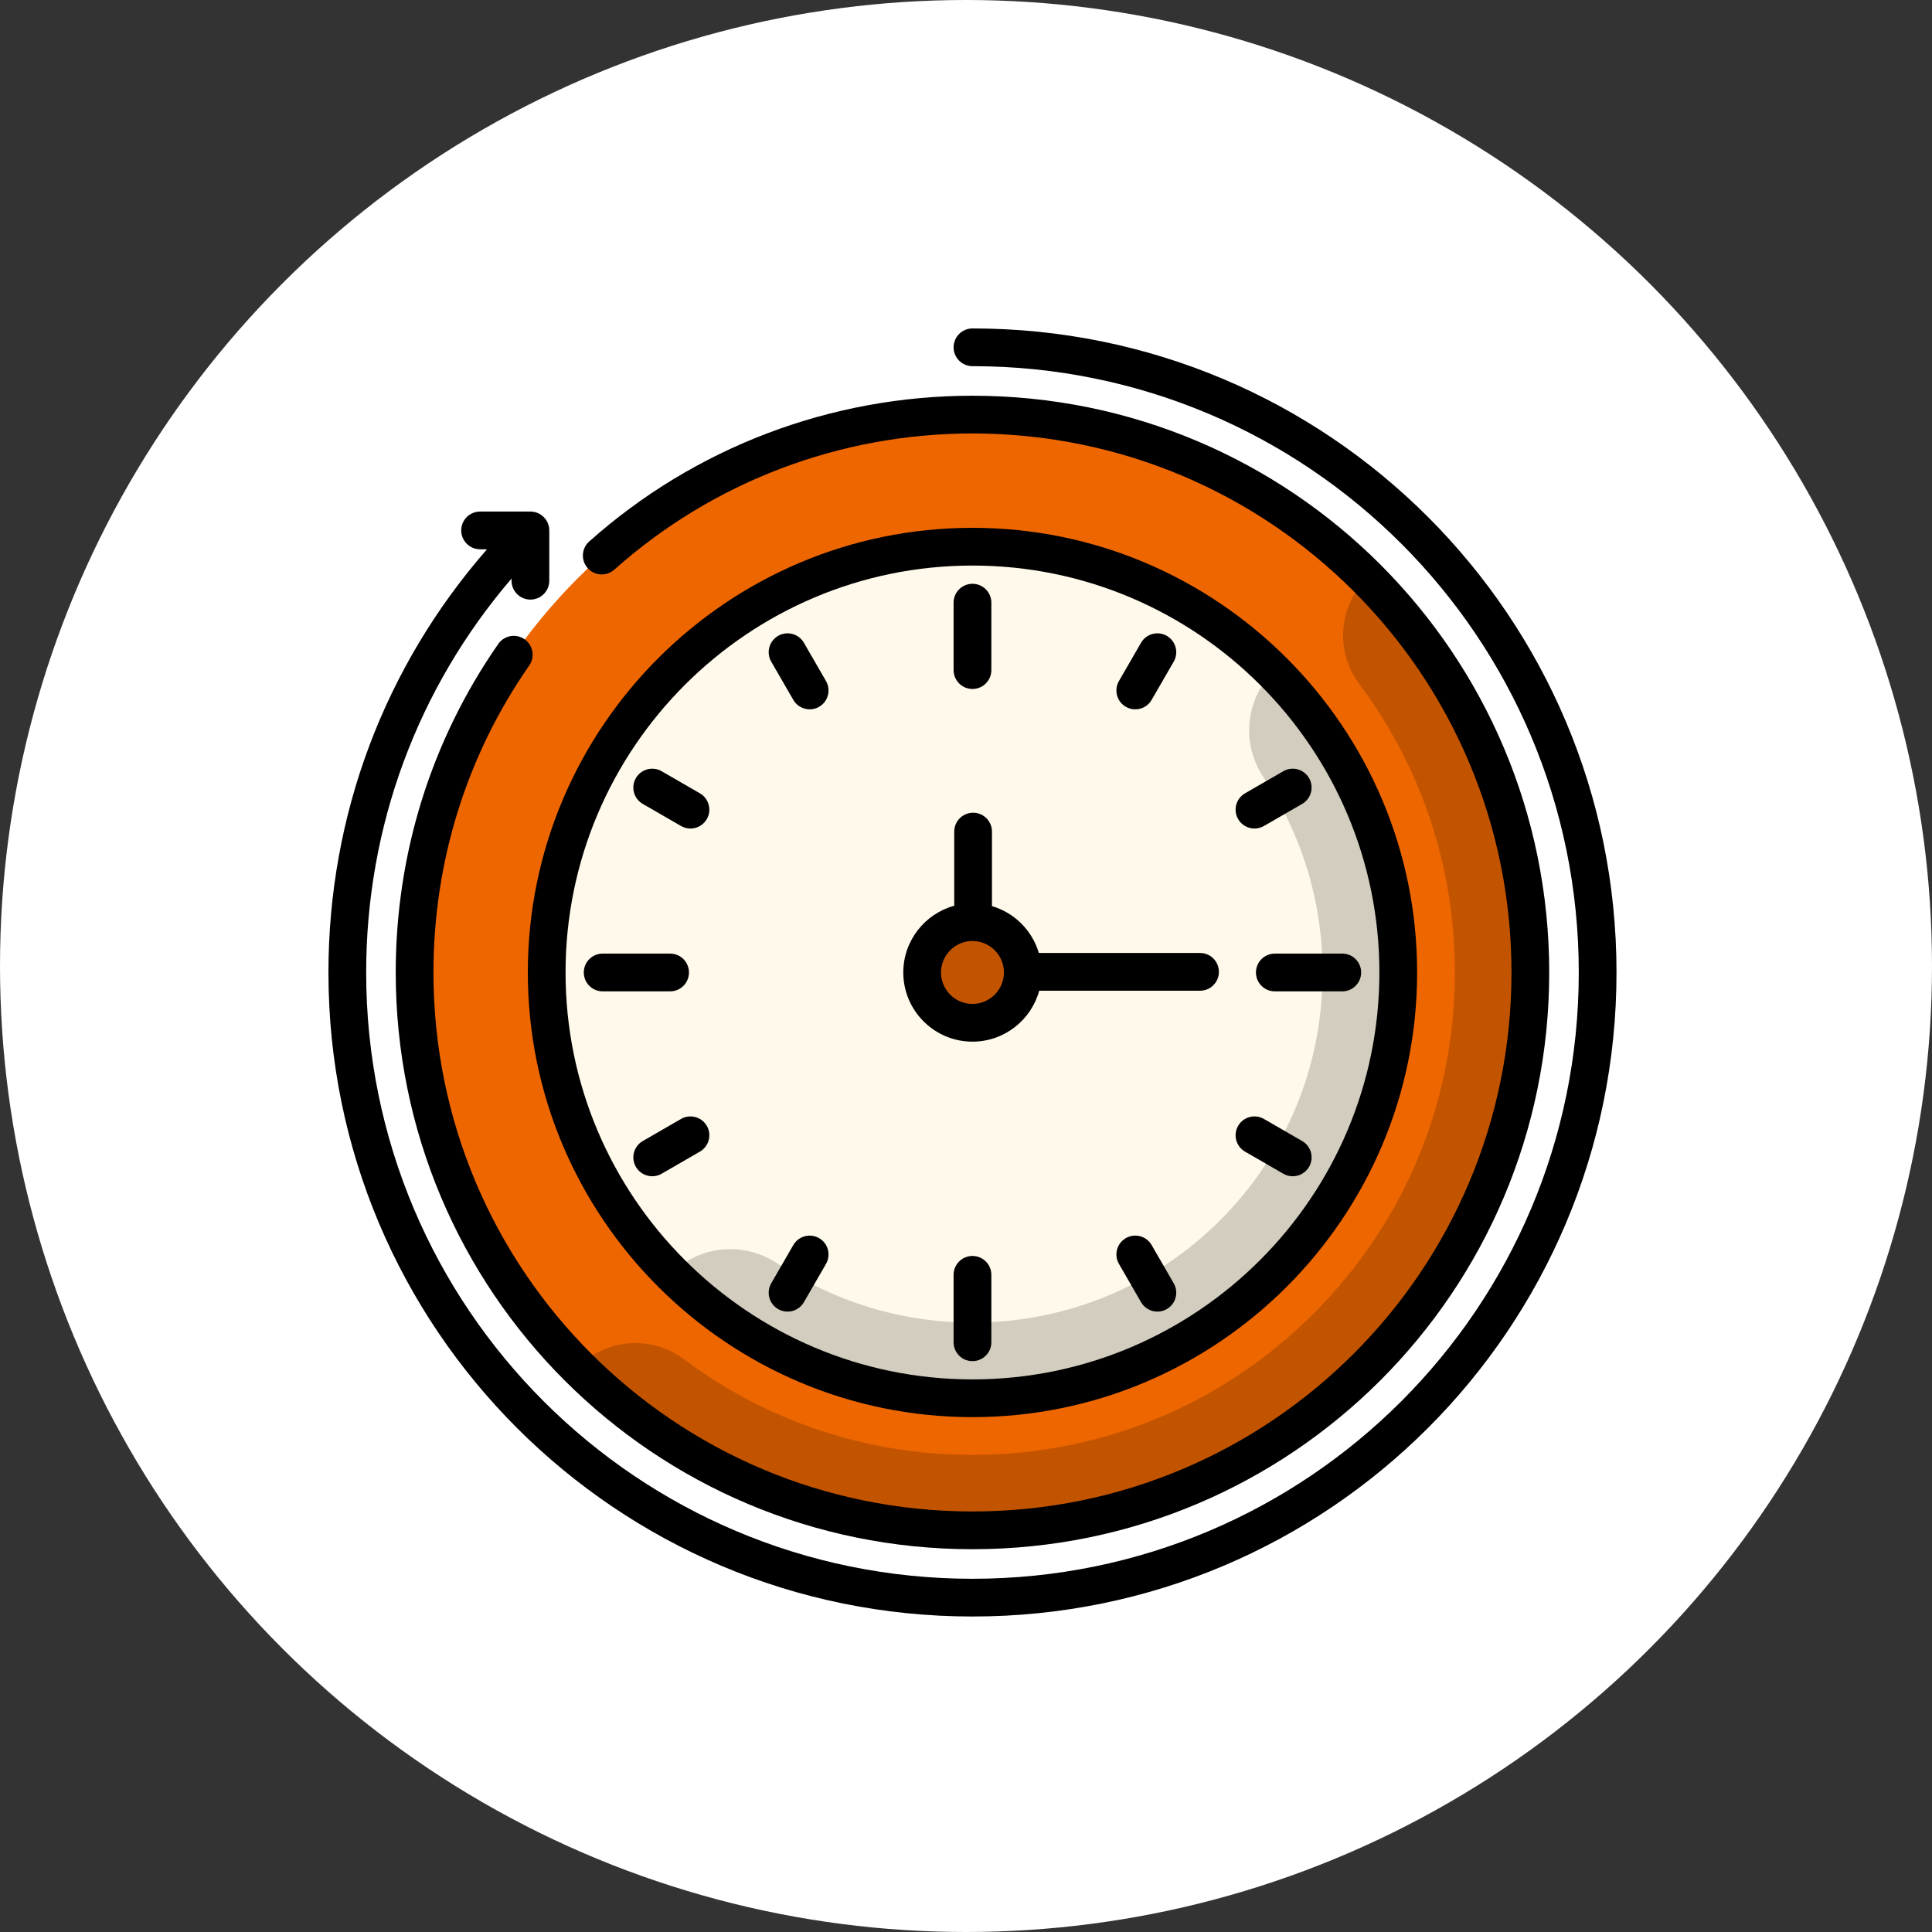 <svg width="100" height="100" viewBox="0 0 100 100" fill="none" xmlns="http://www.w3.org/2000/svg">
<rect x="0" y="0" width="100" height="100" fill="#333333" stroke="none"/>
<circle cx="50" cy="50" r="50" fill="white"/>
<g clip-path="url(#clip0_339_98)">
<path d="M50.335 79.21C42.622 79.21 35.371 76.207 29.917 70.753C24.463 65.299 21.46 58.048 21.46 50.335C21.46 42.622 24.463 35.371 29.917 29.917C35.371 24.463 42.622 21.46 50.335 21.46C58.048 21.46 65.299 24.463 70.753 29.917C76.207 35.371 79.21 42.622 79.21 50.335C79.21 58.048 76.207 65.299 70.753 70.753C65.299 76.207 58.048 79.21 50.335 79.21Z" fill="#EE6600"/>
<path d="M75.304 50.335C75.304 57.005 72.707 63.275 67.99 67.991C63.275 72.707 57.005 75.304 50.335 75.304C44.879 75.304 39.69 73.566 35.401 70.351C33.731 69.1 31.392 69.278 29.917 70.753C35.371 76.207 42.622 79.21 50.335 79.21C58.048 79.21 65.299 76.207 70.753 70.753C76.207 65.299 79.21 58.048 79.21 50.335C79.21 42.622 76.207 35.371 70.753 29.917C69.278 31.392 69.1 33.731 70.351 35.4C73.566 39.69 75.304 44.879 75.304 50.335Z" fill="#C25400"/>
<path d="M72.374 50.335C72.374 62.507 62.507 72.374 50.335 72.374C38.163 72.374 28.296 62.507 28.296 50.335C28.296 38.163 38.163 28.296 50.335 28.296C62.507 28.296 72.374 38.163 72.374 50.335Z" fill="#FFF9EB"/>
<path d="M65.911 34.758C64.445 36.225 64.246 38.519 65.402 40.24C67.39 43.198 68.457 46.682 68.457 50.335C68.457 55.185 66.575 59.738 63.157 63.157C59.738 66.575 55.185 68.457 50.335 68.457C46.682 68.457 43.198 67.39 40.24 65.402C38.519 64.246 36.225 64.445 34.758 65.911C38.817 69.969 44.445 72.457 50.643 72.372C62.53 72.209 72.209 62.53 72.372 50.643C72.457 44.445 69.969 38.817 65.911 34.758Z" fill="#D3CDBF"/>
<path d="M52.939 50.335C52.939 51.773 51.773 52.939 50.335 52.939C48.897 52.939 47.731 51.773 47.731 50.335C47.731 48.897 48.897 47.731 50.335 47.731C51.773 47.731 52.939 48.897 52.939 50.335Z" fill="#C25400"/>
<path d="M50.335 17C49.796 17 49.358 17.437 49.358 17.977C49.358 18.516 49.796 18.953 50.335 18.953C67.68 18.953 81.717 32.989 81.717 50.335C81.717 67.68 67.681 81.717 50.335 81.717C32.99 81.717 18.953 67.681 18.953 50.335C18.953 42.775 21.609 35.625 26.478 29.946V30.059C26.478 30.598 26.915 31.035 27.454 31.035C27.994 31.035 28.431 30.598 28.431 30.059V27.454C28.431 26.92 27.997 26.478 27.454 26.478H24.85C24.31 26.478 23.873 26.915 23.873 27.454C23.873 27.994 24.31 28.431 24.85 28.431H25.207C19.899 34.502 17 42.195 17 50.335C17 68.759 31.909 83.67 50.335 83.67C68.759 83.67 83.67 68.761 83.67 50.335C83.67 31.911 68.761 17 50.335 17Z" fill="black"/>
<path d="M31.797 29.485C36.895 24.939 43.479 22.436 50.335 22.436C65.754 22.436 78.234 34.914 78.234 50.335C78.234 65.754 65.756 78.233 50.335 78.233C34.916 78.233 22.436 65.756 22.436 50.335C22.436 44.601 24.151 39.106 27.393 34.446C27.702 34.003 27.592 33.395 27.15 33.087C26.707 32.779 26.098 32.888 25.79 33.331C22.319 38.32 20.483 44.2 20.483 50.335C20.483 66.834 33.834 80.187 50.335 80.187C66.834 80.187 80.187 66.835 80.187 50.335C80.187 33.836 66.835 20.483 50.335 20.483C42.999 20.483 35.953 23.162 30.497 28.027C30.094 28.386 30.059 29.003 30.418 29.406C30.777 29.808 31.394 29.844 31.797 29.485Z" fill="black"/>
<path d="M50.335 53.916C51.983 53.916 53.373 52.797 53.789 51.279H62.114C62.654 51.279 63.09 50.842 63.09 50.303C63.09 49.763 62.654 49.326 62.114 49.326H53.77C53.428 48.162 52.508 47.242 51.344 46.9V43.043C51.344 42.503 50.907 42.066 50.368 42.066C49.828 42.066 49.391 42.503 49.391 43.043V46.881C47.873 47.297 46.754 48.688 46.754 50.335C46.754 52.31 48.361 53.916 50.335 53.916ZM50.335 48.707C51.233 48.707 51.963 49.437 51.963 50.335C51.963 51.233 51.233 51.963 50.335 51.963C49.437 51.963 48.707 51.233 48.707 50.335C48.707 49.437 49.437 48.707 50.335 48.707Z" fill="black"/>
<path d="M50.335 35.661C50.874 35.661 51.312 35.224 51.312 34.685V31.193C51.312 30.654 50.874 30.217 50.335 30.217C49.796 30.217 49.358 30.654 49.358 31.193V34.685C49.358 35.224 49.796 35.661 50.335 35.661Z" fill="black"/>
<path d="M50.335 65.008C49.796 65.008 49.358 65.446 49.358 65.985V69.477C49.358 70.016 49.796 70.453 50.335 70.453C50.874 70.453 51.312 70.016 51.312 69.477V65.985C51.312 65.446 50.874 65.008 50.335 65.008Z" fill="black"/>
<path d="M65.008 50.335C65.008 50.875 65.446 51.312 65.985 51.312H69.477C70.016 51.312 70.453 50.875 70.453 50.335C70.453 49.795 70.016 49.358 69.477 49.358H65.985C65.446 49.358 65.008 49.795 65.008 50.335Z" fill="black"/>
<path d="M31.193 51.312H34.685C35.224 51.312 35.661 50.875 35.661 50.335C35.661 49.795 35.224 49.358 34.685 49.358H31.193C30.654 49.358 30.217 49.795 30.217 50.335C30.217 50.875 30.654 51.312 31.193 51.312Z" fill="black"/>
<path d="M35.738 57.785C35.572 57.785 35.404 57.827 35.25 57.916L33.27 59.06C32.803 59.329 32.643 59.927 32.912 60.394C33.182 60.861 33.779 61.021 34.246 60.752L36.227 59.608C36.694 59.338 36.854 58.741 36.585 58.274C36.404 57.961 36.075 57.785 35.738 57.785Z" fill="black"/>
<path d="M40.276 67.758C40.743 68.027 41.341 67.868 41.61 67.4L42.754 65.419C43.023 64.953 42.864 64.355 42.396 64.085C42.242 63.996 42.075 63.955 41.909 63.955C41.572 63.955 41.243 64.13 41.062 64.443L39.918 66.424C39.649 66.891 39.809 67.488 40.276 67.758Z" fill="black"/>
<path d="M41.062 36.227C41.243 36.541 41.572 36.715 41.909 36.715C42.075 36.715 42.242 36.674 42.396 36.585C42.864 36.315 43.023 35.718 42.754 35.251L41.61 33.27C41.341 32.802 40.743 32.643 40.276 32.912C39.809 33.182 39.649 33.779 39.918 34.246L41.062 36.227Z" fill="black"/>
<path d="M59.608 64.443C59.338 63.976 58.74 63.816 58.274 64.085C57.806 64.355 57.647 64.953 57.916 65.419L59.06 67.4C59.241 67.713 59.569 67.889 59.907 67.889C60.072 67.889 60.24 67.847 60.394 67.758C60.861 67.488 61.021 66.891 60.752 66.424L59.608 64.443Z" fill="black"/>
<path d="M64.932 42.885C65.098 42.885 65.266 42.843 65.42 42.754L67.4 41.61C67.867 41.34 68.027 40.743 67.758 40.276C67.488 39.809 66.891 39.649 66.424 39.918L64.443 41.062C63.976 41.332 63.816 41.929 64.085 42.396C64.266 42.709 64.594 42.885 64.932 42.885Z" fill="black"/>
<path d="M33.27 41.61L35.25 42.754C35.404 42.843 35.572 42.885 35.738 42.885C36.075 42.885 36.404 42.709 36.585 42.396C36.854 41.929 36.694 41.332 36.227 41.062L34.246 39.918C33.779 39.649 33.182 39.809 32.912 40.276C32.642 40.743 32.802 41.34 33.27 41.61Z" fill="black"/>
<path d="M64.443 59.608L66.424 60.752C66.577 60.841 66.746 60.883 66.911 60.883C67.249 60.883 67.577 60.707 67.758 60.394C68.027 59.927 67.867 59.329 67.4 59.06L65.42 57.916C64.953 57.647 64.355 57.806 64.085 58.274C63.816 58.741 63.976 59.338 64.443 59.608Z" fill="black"/>
<path d="M58.274 36.585C58.428 36.674 58.595 36.715 58.761 36.715C59.099 36.715 59.427 36.541 59.608 36.227L60.752 34.246C61.021 33.779 60.861 33.182 60.394 32.912C59.927 32.643 59.329 32.802 59.06 33.27L57.916 35.251C57.646 35.718 57.806 36.315 58.274 36.585Z" fill="black"/>
<path d="M50.335 73.35C63.026 73.35 73.35 63.026 73.35 50.335C73.35 37.644 63.026 27.32 50.335 27.32C37.644 27.32 27.32 37.644 27.32 50.335C27.32 63.026 37.644 73.35 50.335 73.35ZM50.335 29.273C61.949 29.273 71.397 38.721 71.397 50.335C71.397 61.949 61.949 71.397 50.335 71.397C38.721 71.397 29.273 61.949 29.273 50.335C29.273 38.721 38.721 29.273 50.335 29.273Z" fill="black"/>
</g>
<defs>
<clipPath id="clip0_339_98">
<rect width="66.67" height="66.67" fill="white" transform="translate(17 17)"/>
</clipPath>
</defs>
</svg>

